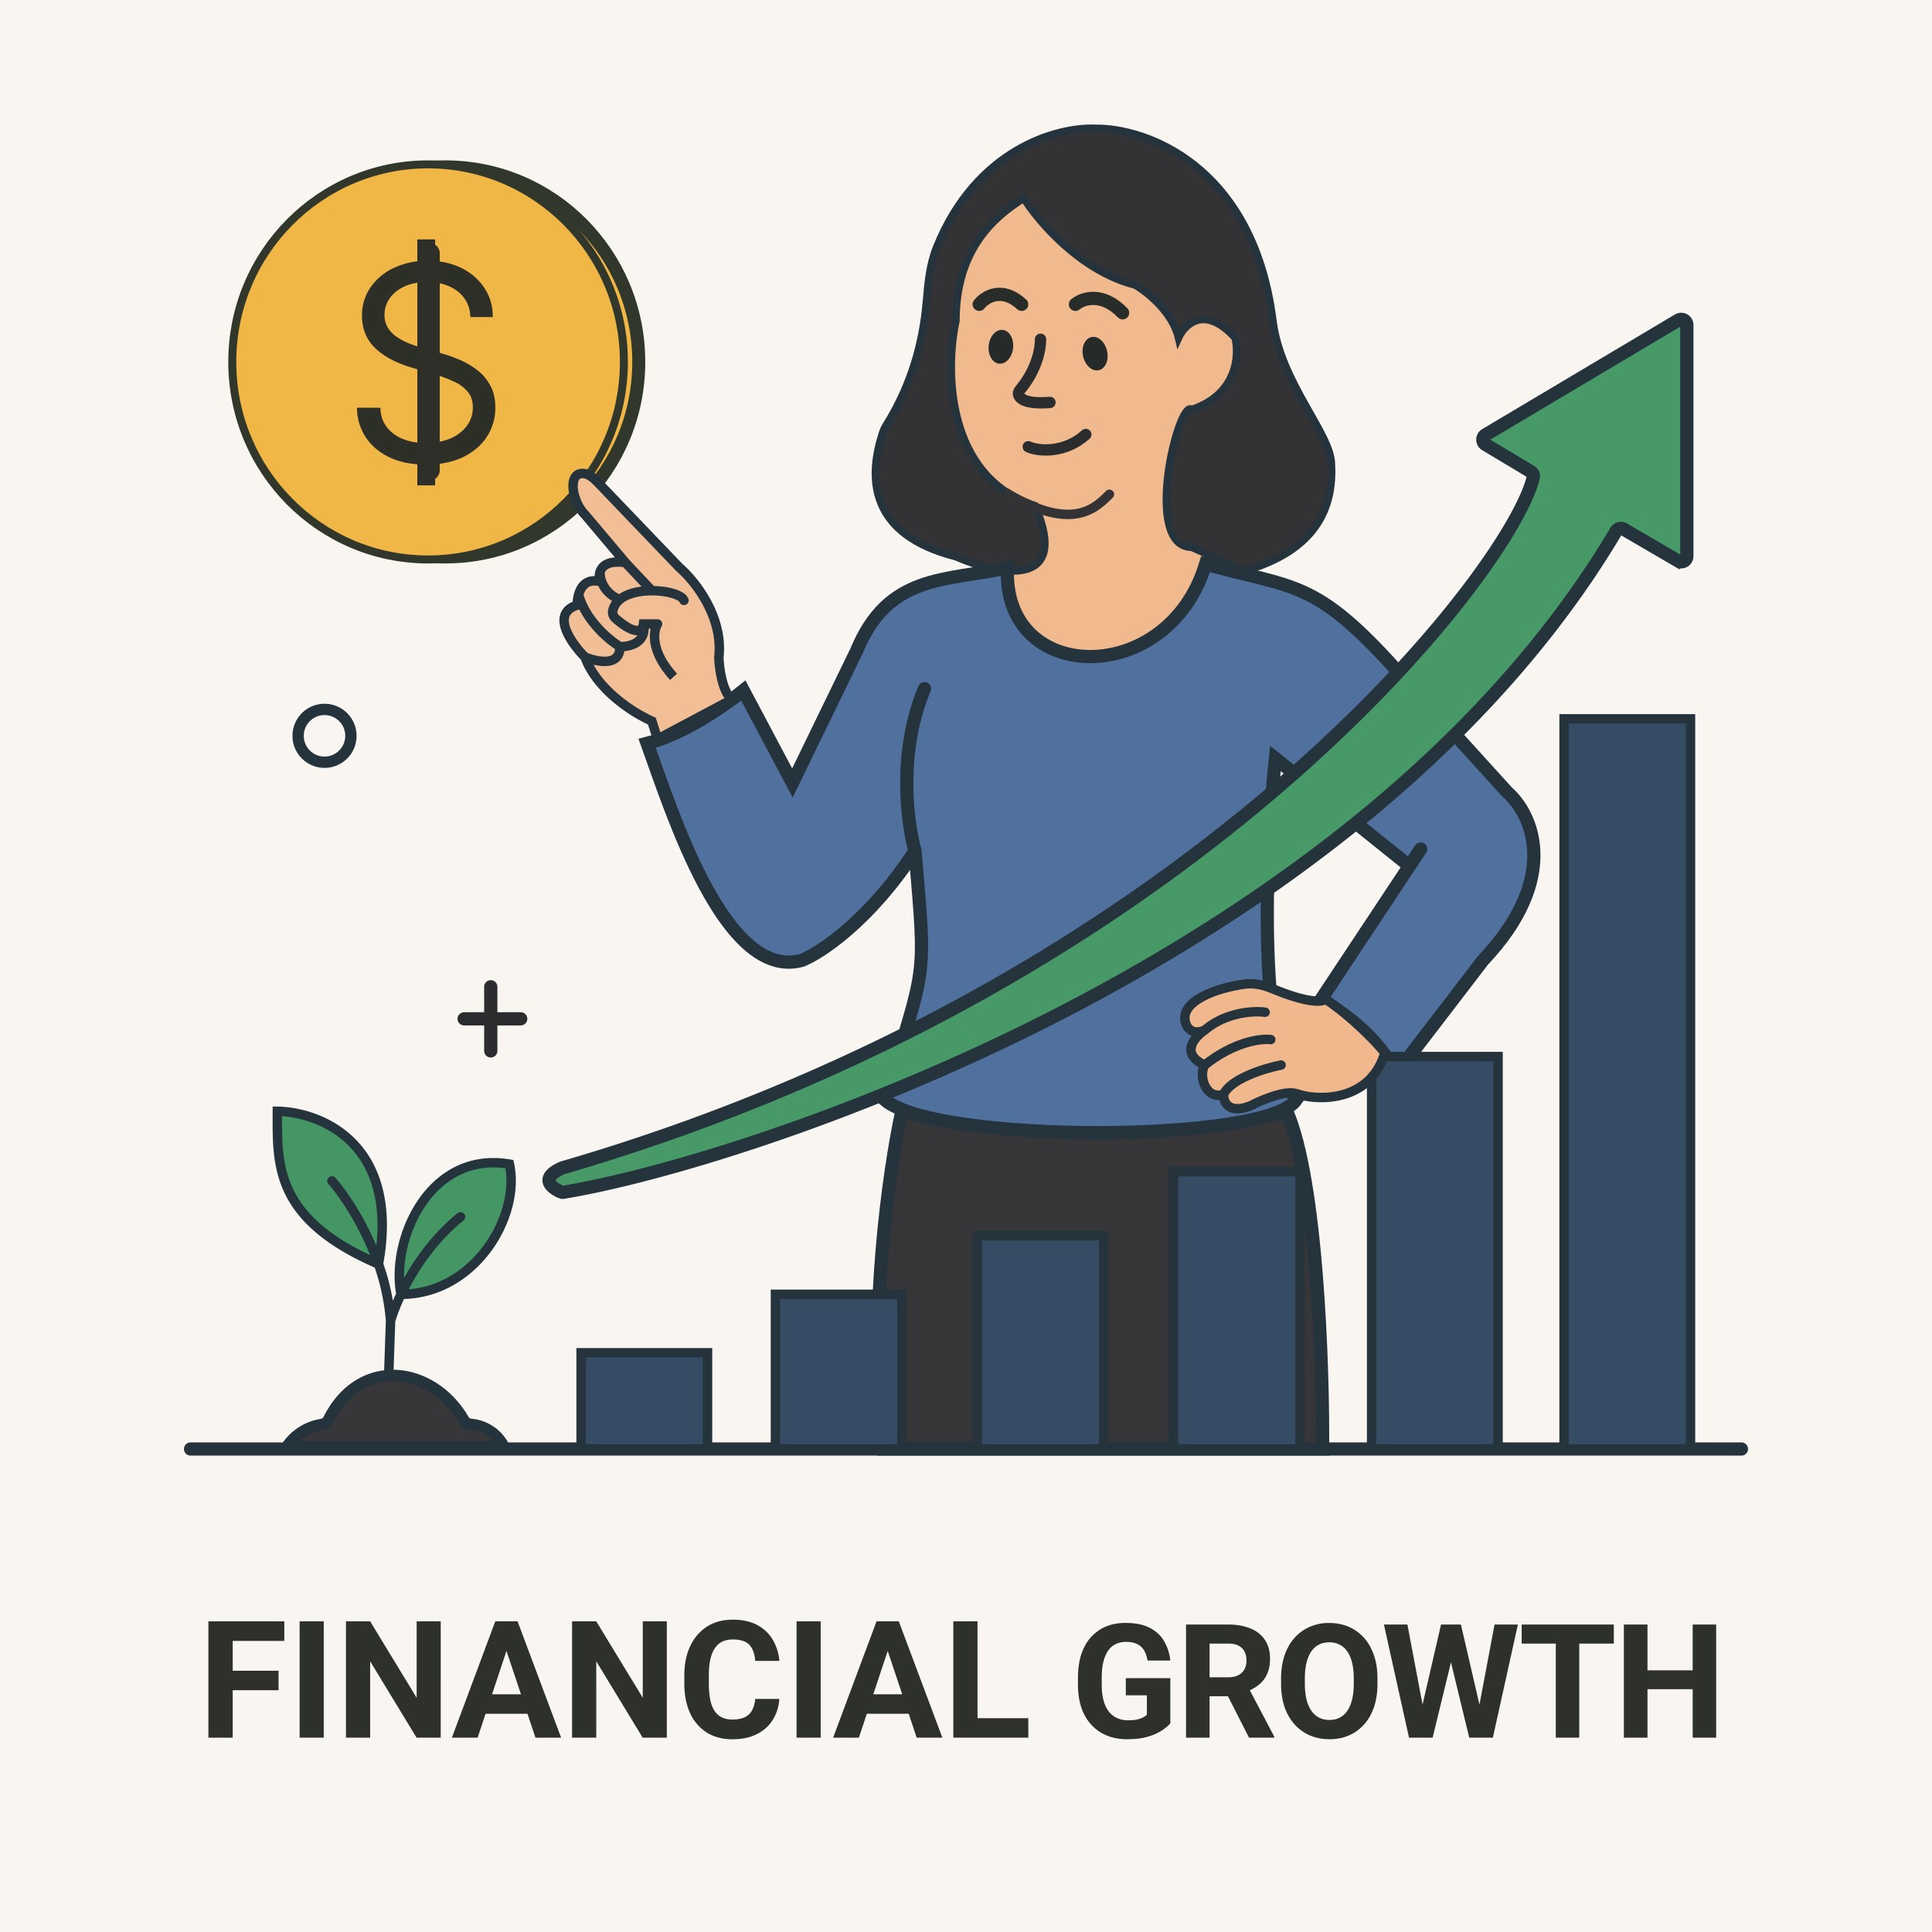 <svg xmlns="http://www.w3.org/2000/svg" width="1024" height="1024" fill="none" viewBox="0 0 1024 1024"><path fill="#F9F6F1" d="M0 0h1024v1024H0z"/><path fill="#F0BA8E" d="m510.65 127.05 31-22v-10l60 23 52 24 11 48-29 94c15.2 37.6-16.34 57.66-34 63-75.2 12.8-80.67-32-74-56l-38-85z"/><path fill="#333335" stroke="#25333D" stroke-width="4" d="M496.45 131.04c20.98-52.07 63.9-63.91 84.2-63 26.66-.32 83.6 19.6 94 102 4.16 33 31 60 31 76 1.87 31.49-17.56 48.5-46 56.53l-28-12.52c-26.4 0-7-79 0-73 24-8 25.33-28.67 23-38-16-17.6-26.67-7.34-30 0-3.2-13.6-16.67-24.34-23-28-28.8-7.2-51.34-33.67-59-46-16 10-36 27.4-36 65-5.67 26.33-5.2 82.8 42 98 19.2 44.8-20 36.66-42 27-46-11.67-46.98-41.69-38.57-66.4q.57-1.6 1.48-3.04c13.9-22.18 19.73-44.94 21.48-65.79.82-9.78 1.74-19.68 5.4-28.78Z"/><path fill="#363638" stroke="#25333D" stroke-width="7" d="M468 768c-8-70.4 3.33-148.67 10-179 89.6 20.8 173.33 8.67 204 0 16 36.8 19.33 134.67 19 179z"/><path fill="#50719E" d="M454 345c16.8-40.8 47-37 80-44-3 62 85 64 105-2 47 13 57.8 8 101 56l59 65c13 11.33 28.6 45-13 89l-46 60c-3.33-7.67-16-26.2-40-39l47.04-71L676 402c-5 46.67-9.8 148.2 11 181-16 23-190.8 23.2-218 0 22-74 22-61 16-132-24 36.8-50 54-60 58-40.8 11.2-69-79-82-115 19.2-4.8 42-20.67 51-28l26 49z"/><path stroke="#25333D" stroke-linecap="round" stroke-width="7" d="M485 451c-24 36.8-50 54-60 58-40.8 11.2-69-79-82-115 19.2-4.8 42-20.67 51-28l26 49 34-70c16.8-40.8 47-37 80-44-3 62 85 64 105-2 47 13 57.8 8 101 56l59 65c13 11.33 28.6 45-13 89l-46 60c-3.33-7.67-16-26.2-40-39l47.04-71M485 451c-4-14-9.4-51.6 5-86m-5 86c6 71 6 58-16 132 27.2 23.2 202 23 218 0-20.8-32.8-16-134.33-11-181l71.04 57m5.96-9-5.96 9M101 768h822"/><path fill="#364C64" stroke="#25333D" stroke-width="5" d="M308 717h67v51h-67zm103-31h67v82h-67zm107-31h67v113h-67zm104-34h67v147h-67zm105-61h67v208h-67zm102-179h67v387h-67z"/><path fill="#F0B746" stroke="#31382B" stroke-width="6.89" d="M236.1 88.45c56.56 0 102.46 46.25 102.46 103.37s-45.9 103.37-102.46 103.37-102.45-46.25-102.45-103.37S179.55 88.45 236.1 88.45Z"/><path fill="#F0B746" stroke="#31382B" stroke-width="4.23" d="M226.9 87.12c57.3 0 103.78 46.85 103.78 104.7s-46.49 104.7-103.78 104.7-103.79-46.86-103.79-104.7S169.6 87.12 226.9 87.12Z"/><g filter="url(#a)"><mask id="b" width="74" height="132" x="188.78" y="126.05" fill="#000" maskUnits="userSpaceOnUse"><path fill="#fff" d="M188.78 126.05h74v132h-74z"/><path d="M222.64 255.79V128.37h6.52v127.42zm28.02-89.2a18.5 18.5 0 0 0-7.51-13.54q-6.67-5.02-16.78-5.02-7.11-.01-12.54 2.44a20.6 20.6 0 0 0-8.46 6.76 16.5 16.5 0 0 0-3.04 9.76q0 4.03 1.74 7.07a17 17 0 0 0 4.68 5.22q3 2.15 6.57 3.69a62 62 0 0 0 7.32 2.59l10.75 3.08a76 76 0 0 1 9.76 3.44 39 39 0 0 1 8.9 5.27 24 24 0 0 1 6.53 7.72q2.49 4.53 2.49 10.9a26.4 26.4 0 0 1-4.24 14.68q-4.22 6.53-12.14 10.35-7.92 3.8-18.96 3.79-10.4 0-18.07-3.44-7.67-3.48-12.05-9.6a27 27 0 0 1-4.93-14.19h9.56a17.8 17.8 0 0 0 3.98 10.2 22 22 0 0 0 9.06 6.38 35 35 0 0 0 12.45 2.14q7.61 0 13.53-2.54a22.4 22.4 0 0 0 9.36-7.17 17.6 17.6 0 0 0 3.44-10.75q0-5.18-2.7-8.66a21 21 0 0 0-7.5-5.92q-4.8-2.39-11.1-4.24l-12.2-3.58q-12-3.58-18.62-9.9t-6.62-16.13q0-8.22 4.38-14.44a29.4 29.4 0 0 1 11.95-9.75 40 40 0 0 1 16.97-3.54q9.51 0 16.82 3.49a29 29 0 0 1 11.6 9.6 25 25 0 0 1 4.63 13.84z"/></mask><path fill="#2C2F25" d="M222.64 255.79V128.37h6.52v127.42zm28.02-89.2a18.5 18.5 0 0 0-7.51-13.54q-6.67-5.02-16.78-5.02-7.11-.01-12.54 2.44a20.6 20.6 0 0 0-8.46 6.76 16.5 16.5 0 0 0-3.04 9.76q0 4.03 1.74 7.07a17 17 0 0 0 4.68 5.22q3 2.15 6.57 3.69a62 62 0 0 0 7.32 2.59l10.75 3.08a76 76 0 0 1 9.76 3.44 39 39 0 0 1 8.9 5.27 24 24 0 0 1 6.53 7.72q2.49 4.53 2.49 10.9a26.4 26.4 0 0 1-4.24 14.68q-4.22 6.53-12.14 10.35-7.92 3.8-18.96 3.79-10.4 0-18.07-3.44-7.67-3.48-12.05-9.6a27 27 0 0 1-4.93-14.19h9.56a17.8 17.8 0 0 0 3.98 10.2 22 22 0 0 0 9.06 6.38 35 35 0 0 0 12.45 2.14q7.61 0 13.53-2.54a22.4 22.4 0 0 0 9.36-7.17 17.6 17.6 0 0 0 3.44-10.75q0-5.18-2.7-8.66a21 21 0 0 0-7.5-5.92q-4.8-2.39-11.1-4.24l-12.2-3.58q-12-3.58-18.62-9.9t-6.62-16.13q0-8.22 4.38-14.44a29.4 29.4 0 0 1 11.95-9.75 40 40 0 0 1 16.97-3.54q9.51 0 16.82 3.49a29 29 0 0 1 11.6 9.6 25 25 0 0 1 4.63 13.84z"/><path fill="#2D2F28" d="M222.64 255.79h-1.46v1.46h1.46zm0-127.42v-1.47h-1.46v1.47zm6.52 0h1.46v-1.47h-1.46zm0 127.42v1.46h1.46v-1.46zm21.5-89.2-1.45.15.13 1.31h1.32zm-7.51-13.54.88-1.16zm-29.32-2.59-.6-1.33zm-8.46 6.77-1.2-.84zm-1.3 16.83-1.26.72zm4.68 5.22-.87 1.18h.01l.01.01zm6.57 3.69-.57 1.34zm7.32 2.59.4-1.4zm10.75 3.08-.4 1.4.01.01zm18.67 8.71-.9 1.15v.01zm6.52 7.72-1.3.68.01.01v.01zm-1.75 25.58-1.22-.8zM244.7 241l.63 1.32zm-37.03.35-.6 1.33zm-16.97-23.79v-1.46h-1.57l.1 1.56zm9.55 0 1.46-.12-.11-1.34h-1.35zm3.98 10.2-1.12.94zm9.06 6.38-.53 1.36zm25.98-.4.58 1.34zm9.36-7.17-1.17-.87zm.75-19.41-1.16.88v.01zm-7.52-5.92-.65 1.3zm-11.1-4.24-.4 1.4zm-12.2-3.58-.41 1.4zm-18.6-9.9 1-1.06zm-2.25-30.57-1.19-.84zm11.95-9.75.61 1.32zm33.8-.05-.63 1.32zm11.6 9.6-1.2.84v.01zm4.62 13.84v1.46h1.52l-.06-1.51zm-37.03 89.2h1.46V128.37h-2.92v127.42zm0-127.42v1.45h6.52v-2.92h-6.52zm6.52 0h-1.46v127.42h2.92V128.37zm0 127.42v-1.46h-6.52v2.92h6.52zm21.5-89.2 1.46-.14a20 20 0 0 0-8.1-14.56l-.87 1.16-.88 1.17a17 17 0 0 1 6.94 12.52zm-7.51-13.54.88-1.16c-4.75-3.58-10.67-5.32-17.66-5.32v2.92c6.49 0 11.75 1.6 15.9 4.73zm-16.78-5.02v-1.46q-7.37-.01-13.14 2.56l.6 1.34.6 1.33q5.09-2.3 11.94-2.31zm-12.54 2.44-.6-1.33a22 22 0 0 0-9.05 7.25l1.19.84 1.19.85q2.82-3.98 7.87-6.29zm-8.46 6.76-1.2-.84a18 18 0 0 0-3.3 10.6h2.92q0-5.03 2.77-8.91zm-3.04 9.76h-1.46q-.01 4.37 1.94 7.8l1.26-.73 1.27-.73a12.5 12.5 0 0 1-1.55-6.34zm1.74 7.07-1.26.72q1.9 3.31 5.07 5.68l.87-1.18.88-1.17a16 16 0 0 1-4.29-4.78zm4.68 5.22-.85 1.2a36 36 0 0 0 6.85 3.83l.57-1.34.58-1.34q-3.45-1.5-6.3-3.53zm6.57 3.69-.57 1.34a64 64 0 0 0 7.5 2.65l.39-1.4.4-1.4a60 60 0 0 1-7.15-2.54zm7.32 2.59-.4 1.4 10.75 3.08.4-1.4.4-1.4-10.75-3.09zm10.75 3.08-.39 1.41q4.78 1.32 9.57 3.37l.58-1.34.57-1.34a78 78 0 0 0-9.94-3.5zm9.76 3.44-.58 1.34q4.71 2.01 8.58 5.08l.9-1.15.91-1.14a41 41 0 0 0-9.24-5.47zm8.9 5.27-.88 1.16a22 22 0 0 1 6.12 7.24l1.29-.68 1.29-.69a25 25 0 0 0-6.92-8.19zm6.53 7.72-1.28.7q2.28 4.13 2.3 10.2h2.93q.01-6.68-2.67-11.6zm2.49 10.9h-1.46q0 7.75-4 13.89l1.22.8 1.23.79a28 28 0 0 0 4.47-15.48zm-4.24 14.68-1.22-.8q-3.97 6.16-11.56 9.84l.64 1.31.64 1.32c5.48-2.66 9.75-6.28 12.73-10.87zM244.7 241l-.63-1.31q-7.54 3.62-18.33 3.64v2.92q11.3 0 19.59-3.93zm-18.96 3.79v-1.46q-10.17-.01-17.47-3.3l-.6 1.32-.6 1.34q8.01 3.57 18.67 3.56zm-18.07-3.44.6-1.33q-7.33-3.34-11.46-9.12l-1.19.85-1.19.85q4.66 6.47 12.63 10.08zm-12.05-9.6 1.19-.85a25.6 25.6 0 0 1-4.66-13.44l-1.45.1-1.46.1a28.5 28.5 0 0 0 5.2 14.94zm-4.93-14.19v1.46h9.56v-2.92h-9.56zm9.56 0-1.45.12a19.3 19.3 0 0 0 4.31 11.02l1.12-.94 1.13-.93a16.3 16.3 0 0 1-3.65-9.39zm3.98 10.2-1.12.94q3.76 4.49 9.65 6.8l.53-1.36.54-1.36a20.6 20.6 0 0 1-8.47-5.95zm9.06 6.38-.52 1.36q5.85 2.24 12.97 2.24v-2.92q-6.64-.01-11.92-2.05zm12.45 2.14v1.46q7.87 0 14.1-2.66l-.57-1.34-.57-1.34a33 33 0 0 1-12.96 2.42zm13.53-2.54.59 1.34a24 24 0 0 0 9.95-7.64l-1.18-.87-1.17-.87a21 21 0 0 1-8.77 6.7zm9.36-7.17 1.17.87a19 19 0 0 0 3.73-11.62h-2.92a16 16 0 0 1-3.15 9.88zm3.44-10.75h1.46c0-3.72-.97-6.93-3-9.55l-1.15.89-1.16.89c1.56 2.02 2.39 4.58 2.39 7.77zm-2.7-8.66 1.17-.89a22 22 0 0 0-8.03-6.34l-.65 1.3-.64 1.31a19.4 19.4 0 0 1 7 5.5zm-7.5-5.92.65-1.31a68 68 0 0 0-11.35-4.33l-.4 1.4-.41 1.4a65 65 0 0 1 10.85 4.14zm-11.1-4.24.4-1.4-12.19-3.58-.41 1.4-.41 1.4 12.2 3.59zm-12.2-3.58.42-1.4c-7.86-2.34-13.83-5.55-18.03-9.56l-1 1.05-1.02 1.06c4.63 4.42 11.07 7.82 19.21 10.25zm-18.62-9.9 1.01-1.06c-4.1-3.92-6.17-8.9-6.17-15.07h-2.92c0 6.9 2.35 12.67 7.07 17.18zm-6.62-16.13h1.46q0-7.78 4.12-13.6l-1.2-.84-1.2-.84a26 26 0 0 0-4.64 15.28zm4.38-14.44 1.2.85a28 28 0 0 1 11.36-9.28l-.61-1.32-.62-1.33a31 31 0 0 0-12.52 10.24zm11.95-9.75.62 1.32a38 38 0 0 1 16.35-3.4v-2.92a41 41 0 0 0-17.59 3.68zm16.97-3.54v1.46q9.23.01 16.2 3.35l.63-1.32.62-1.32q-7.66-3.64-17.45-3.63zm16.82 3.49-.62 1.32a27.6 27.6 0 0 1 11.03 9.12l1.2-.84 1.19-.83a30.5 30.5 0 0 0-12.17-10.09zm11.6 9.6-1.19.85a23.5 23.5 0 0 1 4.36 13.05l1.46-.06 1.46-.05a26.4 26.4 0 0 0-4.9-14.63zm4.63 13.84v-1.46h-9v2.92h9z" mask="url(#b)"/></g><g filter="url(#c)"><path stroke="#2D2F28" stroke-linecap="round" stroke-width="11.13" d="M227.52 134.3v114.86"/></g><path fill="#479968" stroke="#25333D" stroke-width="7" d="m787.37 235.58 23.96 14.38c1.05.63 1.65 1.7 1.37 2.89C801.45 301.64 633.62 521.29 298.07 619c-12.6 5.51-5.56 10.84-.25 12.9a1 1 0 0 0 .5.06c94.36-15.28 421.42-120.37 558.22-350.38a3 3 0 0 1 4.11-1.07l28.9 16.86a3 3 0 0 0 4.52-2.6v-122.5a3 3 0 0 0-4.54-2.58L787.4 230.44a3 3 0 0 0-.02 5.15Z"/><path fill="#373739" stroke="#25333D" stroke-width="6" d="M267 766.78H152A27.5 27.5 0 0 1 170.42 755c1.56-.24 3-1.17 3.7-2.58 17.02-34.1 55.33-28.28 71.71.22a4.7 4.7 0 0 0 3.6 2.26c10.43.98 16.02 8.16 17.57 11.88Z"/><path fill="#449665" d="M212.53 686a101 101 0 0 0-5.52 14 117 117 0 0 0-6.4-30c-55.54-24-53.6-53-53.6-81 22.73.33 65.27 17 53.6 81 3.23 9.3 5.65 19.46 6.4 30 1.16-3.87 3-8.69 5.52-14-5.52-29 15.08-76.2 57.48-69 6 28-18.66 69-57.48 69"/><path fill="#25333D" d="M245.58 646.94a2.5 2.5 0 1 0-3.15-3.88zM270.01 617l2.44-.52-.35-1.66-1.67-.28zm-92.12 7.36a2.5 2.5 0 1 0-3.76 3.29zM147.01 589l.03-2.5-2.53-.04V589zm59 140 2.5.09 1-29-2.5-.09-2.5-.09-1 29zm1-29 2.4.72a98 98 0 0 1 5.38-13.64l-2.26-1.08-2.25-1.08a103 103 0 0 0-5.67 14.36zm5.52-14 2.26 1.08c6.09-12.78 16.25-28.37 30.8-40.14L244 645l-1.57-1.94c-15.29 12.37-25.86 28.64-32.16 41.87zm0 0 2.46-.47c-2.63-13.81.97-32.2 10.38-46.21 9.34-13.9 24.2-23.25 44.22-19.85l.42-2.47.42-2.46c-22.38-3.8-39.02 6.84-49.2 22-10.1 15.03-14.05 34.74-11.15 49.93zm57.48-69-2.45.52c2.82 13.14-1.55 29.67-11.49 42.99-9.9 13.25-25.07 23-43.54 23v5c20.36 0 36.91-10.77 47.55-25.01 10.6-14.2 15.56-32.16 12.37-47.02zm-94 9-1.88 1.65c6.2 7.1 17.12 23.13 24.11 43.17l2.36-.82 2.36-.82c-7.21-20.7-18.47-37.28-25.07-44.82zm24.6 44-2.37.82a115 115 0 0 1 6.27 29.36l2.5-.18 2.5-.18a119 119 0 0 0-6.55-30.64zM147 589l-.04 2.5c10.89.16 26.51 4.25 37.95 15.88 11.33 11.5 18.95 30.79 13.22 62.17l2.46.45 2.46.45c5.95-32.62-1.87-53.67-14.57-66.58-12.6-12.79-29.6-17.2-41.45-17.37zm0 0h-2.5c0 13.84-.53 28.7 6.2 43.06 6.81 14.49 20.8 28.09 48.9 40.24l1-2.3.98-2.3c-27.42-11.85-40.23-24.75-46.34-37.76-6.18-13.15-5.74-26.78-5.74-40.94z"/><path fill="#F2BE96" d="m319.08 258 40.93 42.72c8 6.83 23.4 25.9 21 47.5.17 5.83 1.8 18.5 7 22.5l-39.5 21-3-9.5c-9.16-4-29.1-16.4-35.5-34-7.33-7.34-18.4-23.1-4-27.5a19 19 0 0 1 .65-5.5c1.22-4.46 4.39-8.67 11.35-7a9 9 0 0 1 0-5.03c1.04-3.35 4.56-6.29 13.5-4.97l-21.5-25.5c-6.25-6.25-8.84-19.6-2.98-21.5 4.61-1.5 8.7 3.28 12.05 6.79"/><path fill="#25333D" d="m319.08 258 1.8-1.72zm40.93 42.72-1.8 1.73.09.09.09.08zm21 47.5-2.48-.28-.02.18v.17zm7 22.5 1.18 2.2 3.43-1.82-3.08-2.36zm-39.5 21-2.38.75.9 2.87 2.66-1.41zm-3-9.5 2.39-.75-.34-1.09-1.05-.45zm-39.5-61.5.74 2.39 1.82-.56-.06-1.91zm4-48 1.92-1.61-.07-.08-.08-.08zm-2.98-21.5-.78-2.37zm19.36 76.72 1.64-1.89zm14.62 2.78v-2.5h-2.15l-.32 2.13zm7.5 0 2.15 1.28a2.5 2.5 0 0 0-2.15-3.78zm-30.5-22.5-.58 2.43 4.14 1-1.15-4.1zm10.5 9.54 1.6 1.93zm-3.73 5.93 2.44.54zm35.4-4.57a2.5 2.5 0 0 0 4.67-1.8zm-14.67-6.04v2.5zm-26.43-55.07-1.8 1.73 40.93 42.7 1.8-1.72 1.8-1.73-40.92-42.71zm40.93 42.7-1.62 1.9c3.78 3.24 9.43 9.48 13.83 17.52s7.43 17.68 6.3 27.81l2.5.28 2.48.27c1.27-11.47-2.19-22.15-6.9-30.76-4.7-8.6-10.74-15.3-14.96-18.91zm21 47.5-2.5.08c.1 3.06.56 7.86 1.69 12.46a35 35 0 0 0 2.3 6.67 14.5 14.5 0 0 0 3.99 5.28l1.52-1.98 1.53-1.98a10 10 0 0 1-2.54-3.49 30 30 0 0 1-1.95-5.69 58 58 0 0 1-1.54-11.41zm7 22.5-1.17-2.2-39.5 21 1.17 2.2 1.18 2.22 39.5-21zm-39.5 21 2.39-.74-3-9.5-2.39.75-2.38.75 3 9.5zm-3-9.5 1-2.28a81 81 0 0 1-18.18-11.53c-6.75-5.65-12.97-12.81-15.97-21.04l-2.35.86-2.34.85c3.4 9.38 10.35 17.22 17.45 23.17a86 86 0 0 0 19.4 12.27zm-35.5-34 1.77-1.76c-3.56-3.56-7.85-9.02-9.55-13.9-.85-2.44-.93-4.37-.37-5.8.51-1.3 1.78-2.7 4.88-3.64l-.73-2.4-.73-2.38c-4.1 1.25-6.84 3.48-8.07 6.6-1.19 3-.74 6.28.3 9.26 2.06 5.93 6.97 12.03 10.74 15.8zm21.5-50 1.92-1.6-21.5-25.5-1.92 1.6-1.9 1.62 21.5 25.5zm-21.5-25.5 1.77-1.76c-2.69-2.69-4.7-7.07-5.33-11a11 11 0 0 1 .09-4.73c.32-1.08.8-1.47 1.26-1.62l-.77-2.37-.78-2.38c-2.46.8-3.86 2.8-4.5 4.94-.63 2.1-.62 4.55-.24 6.95.77 4.77 3.17 10.18 6.74 13.75zm16.38 55.23-1.64 1.88c2.71 2.37 6.4 5.1 9.73 6.27 1.63.57 3.67.95 5.54.14 2.08-.9 3.13-2.86 3.47-5.14l-2.48-.37-2.47-.37c-.1.64-.25.98-.35 1.13-.08.13-.13.15-.15.16-.14.06-.69.16-1.91-.27-2.39-.83-5.48-3.04-8.1-5.32zm14.62 2.78v2.5h7.5v-5h-7.5zm7.5 0-2.14-1.29c-3.25 5.43-3.67 17.26 8.8 30.97l1.84-1.68 1.85-1.68c-11.53-12.7-9.95-22.12-8.2-25.04zm-38.5 17.5-.96 2.3c3.32 1.4 8.5 2.87 12.97 2.46 2.27-.22 4.65-.95 6.43-2.74 1.84-1.84 2.68-4.43 2.56-7.62l-2.5.1-2.5.1c.09 2.18-.49 3.29-1.1 3.9-.66.66-1.74 1.13-3.35 1.28-3.3.3-7.57-.83-10.58-2.09zm-4-27.5 2.5-.08c-.04-1.35.1-3.09.56-4.76l-2.4-.66-2.42-.66c-.6 2.21-.8 4.45-.74 6.24zm.65-5.5 2.41.66c.54-1.95 1.42-3.54 2.64-4.48 1.12-.86 2.84-1.44 5.72-.75l.58-2.43.59-2.43c-4.09-.98-7.43-.29-9.94 1.65-2.41 1.86-3.72 4.6-4.41 7.12zm21.85 27.5 1.3-2.14a55 55 0 0 1-11.12-9.5c-4.13-4.56-7.9-10.22-9.62-16.52l-2.4.66-2.42.66c2 7.3 6.29 13.64 10.73 18.55a59 59 0 0 0 12.23 10.42zm0 0-.08 2.5c2.79.09 6.98-.44 10.31-2.59a11 11 0 0 0 4.17-4.81c.92-2.15 1.14-4.7.56-7.6l-2.46.5-2.45.49c.42 2.1.2 3.58-.25 4.64a6 6 0 0 1-2.27 2.58c-2.17 1.4-5.23 1.86-7.44 1.79zm0-24.96-1.58-1.93a13 13 0 0 0-4.6 7.32l2.45.54 2.44.54a8 8 0 0 1 2.88-4.54zm-10.5-9.54 2.41-.68a6.7 6.7 0 0 1-.02-3.61l-2.39-.74-2.38-.73c-.71 2.3-.52 4.66-.02 6.43zm0-5.03 2.4.74c.32-1.05 1-2.04 2.44-2.7 1.53-.72 4.1-1.16 8.3-.54l.36-2.47.37-2.48c-4.75-.7-8.4-.32-11.14.95a9.3 9.3 0 0 0-5.12 5.77zm10.5 14.57.81-2.37c-2.99-1.02-8.8-4.94-8.8-12.2h-5c0 10.3 8.18 15.56 12.19 16.94zm34 .46 2.34-.9a7 7 0 0 0-3-3.26c-1.26-.77-2.8-1.4-4.47-1.9-3.36-1-7.57-1.57-11.87-1.58v5c3.9 0 7.62.54 10.44 1.38q2.13.65 3.28 1.36c.82.5.96.82.95.8zm-17-5.14v-2.5c-6.51 0-13.83 1.34-18.58 5.25l1.58 1.93 1.6 1.93c3.4-2.8 9.28-4.1 15.4-4.1zm-14-14.86-1.82 1.71 14 14.87 1.82-1.72 1.82-1.7-14-14.88zm-5.12 29.72 1.64-1.89c-.73-.64-.91-1.35-.8-1.82l-2.45-.54-2.44-.54c-.6 2.71.69 5.17 2.4 6.67zm-7.3-69.93 1.8-1.73c-1.58-1.65-3.65-3.95-5.9-5.57-2.3-1.65-5.33-2.97-8.74-1.86l.78 2.38.77 2.38c1.2-.4 2.53-.08 4.27 1.16 1.78 1.28 3.43 3.11 5.2 4.97z"/><path fill="#F1B88D" d="M674.53 524.07c19.17 7.94 26.64 7.08 27.99 5.43 14.8 10 27.16 23.17 31.5 28.5-6.93 23.32-29.6 25.45-42.52 22.87-2.35-.47-4.58-1.55-6.97-1.62-6.49-.2-16.54 4.13-21.51 6.75-12 4.8-14.67-2-14.5-6-9.2 3.2-13.5-9.5-10-15.5-13.2-6-5.5-14.83 0-18.5-6.4 2.8-9.34-1.17-10-3.5-4.04-11.79 16.44-18.97 31.38-20.94 5-.66 9.98.58 14.63 2.51"/><path stroke="#25333D" stroke-linecap="round" stroke-width="5" d="M638.52 546c-6.4 2.8-9.34-1.17-10-3.5-4.04-11.79 16.44-18.97 31.38-20.94 5-.66 9.98.58 14.63 2.51 19.17 7.94 26.64 7.08 27.99 5.43 14.8 10 27.16 23.17 31.5 28.5-6.93 23.32-29.6 25.45-42.52 22.87-2.35-.47-4.58-1.55-6.97-1.62-6.49-.2-16.54 4.13-21.51 6.75-12 4.8-14.67-2-14.5-6m-10-34c-5.5 3.67-13.2 12.5 0 18.5m0-18.5c11.2-9.6 26-10.33 32-9.5m-32 28c-3.5 6 .8 18.7 10 15.5m-10-15.5c15.6-12.4 29.83-14.17 35-13.5m-25 29c4-8.4 22-13.83 30.5-15.5"/><path stroke="#282D29" stroke-linecap="round" stroke-width="7" d="M519 161.3c3.17-4 12.1-9.6 22.5 0m28.5 0c3.83-3.17 14.2-6.7 25 4.5"/><ellipse cx="530.5" cy="183.8" fill="#262A28" rx="6.5" ry="9" transform="rotate(6.12 530.5 183.8)"/><ellipse cx="580.42" cy="187.44" fill="#262A28" rx="6.5" ry="9" transform="rotate(-12.5 580.42 187.44)"/><path stroke="#2A2C2E" stroke-linecap="round" stroke-width="6" d="M551.5 179.8c.16 4.48-1.74 15.73-10.36 26.17-.74.9-1.53 1.91-1.3 3.05.49 2.44 4.2 5.24 16.66 4.28M545 236.8c5.5 2.5 19.5 3.5 30.5-6.5"/><path fill="#333335" d="M589.77 263.77a2.5 2.5 0 0 0-3.54-3.54zM588 262l-1.77-1.77c-3.83 3.84-8.34 8.28-15.9 9.56-7.58 1.27-18.8-.58-36.04-10.93L533 261l-1.29 2.14c17.75 10.65 30.2 13.13 39.45 11.57 9.28-1.56 14.77-7.11 18.6-10.94z"/><circle cx="172" cy="390" r="14" stroke="#25333D" stroke-width="6"/><path stroke="#2A2C2E" stroke-linecap="round" stroke-width="7" d="M260.12 523v34M276 540h-30"/><g filter="url(#d)"><path fill="#2E302A" d="M123.34 921h-12.88v-61.65h12.88zm24.3-25.15h-27.7v-10.33h27.7zm3.05-26.13h-30.74v-10.37h30.74zM171.6 921h-12.8v-61.65h12.8zm61.99 0h-12.8l-24.6-40.48V921h-12.82v-61.65h12.83l24.64 40.52v-40.52h12.75zm19.56 0h-13.64l23-61.65h8.55l-1.1 11.1zm13.76-50.56-1.23-11.1h8.64L297.41 921h-13.6zm16.39 37.9h-32.86V898h32.86zM353.43 921h-12.8l-24.6-40.48V921h-12.82v-61.65h12.83l24.64 40.52v-40.52h12.75zm59.62-20.54a23.6 23.6 0 0 1-3.43 11.05q-3 4.83-8.43 7.59-5.38 2.75-13 2.75-7.92 0-13.63-3.6a23.7 23.7 0 0 1-8.81-10.3q-3.05-6.63-3.05-15.74v-4.03q0-9.15 3.18-15.79a24.3 24.3 0 0 1 8.89-10.29q5.76-3.64 13.59-3.64 7.7 0 13 2.84a20.6 20.6 0 0 1 8.21 7.79 26.5 26.5 0 0 1 3.52 11.22H400.3q-.42-5.5-3.05-8.43t-8.89-2.92q-4.27 0-7.07 2.07-2.8 2.09-4.2 6.31-1.39 4.24-1.4 10.76v4.1q0 6.36 1.24 10.63 1.27 4.24 4.02 6.4 2.76 2.16 7.24 2.16 3.98 0 6.52-1.23a8.4 8.4 0 0 0 3.9-3.64 15 15 0 0 0 1.65-6.06zM434.98 921h-12.79v-61.65h12.79zm20.24 0h-13.64l23-61.65h8.55l-1.1 11.1zm13.76-50.56-1.23-11.1h8.64L499.47 921h-13.6zm16.39 37.9H452.5V898h32.86zM545.03 921h-30.91v-10.33h30.9zm-26.93 0h-12.83v-61.65h12.83zm102.2-7.58q-1.4 1.64-4.28 3.63a27 27 0 0 1-7.5 3.37q-4.56 1.4-11.15 1.4-7.8 0-13.63-3.37a23.5 23.5 0 0 1-9.14-9.89q-3.26-6.5-3.26-15.77v-3.5q0-9.3 3.09-15.77a23 23 0 0 1 8.77-9.92q5.68-3.42 13.3-3.42 7.8 0 12.8 2.55 5.04 2.55 7.67 7.08 2.68 4.5 3.33 10.3h-12.1q-.45-3-1.73-5.23a8.5 8.5 0 0 0-3.63-3.42q-2.3-1.23-6-1.23-4.2-.01-7.1 2.14-2.83 2.13-4.32 6.38-1.48 4.2-1.48 10.46v3.58q0 6.22 1.6 10.46 1.65 4.25 4.79 6.38 3.12 2.15 7.7 2.15 2.95 0 4.9-.46 1.93-.5 3.09-1.15a8 8 0 0 0 1.85-1.32v-10.3H596.7v-9.1h23.6zm30.64-52.38q6.93 0 11.86 2.1a16.4 16.4 0 0 1 7.66 6.1q2.68 4 2.68 9.92 0 4.86-1.65 8.32a15.5 15.5 0 0 1-4.57 5.72 24 24 0 0 1-6.92 3.67l-3.95 2.18H636.9V889h14.04q3.21 0 5.36-1.1a7.4 7.4 0 0 0 3.25-3.1 9.6 9.6 0 0 0 1.11-4.7q0-4.15-2.39-6.54-2.38-2.43-7.33-2.43h-9.84V921h-12.48v-59.96zm-2.55 33.2h13.18l13.8 26.18v.58h-13.35zm81.7-1.9q0 9.18-3.21 15.77a24 24 0 0 1-8.98 10.17q-5.72 3.54-13.3 3.54-7.5 0-13.3-3.54a24.6 24.6 0 0 1-9.06-10.17q-3.25-6.6-3.25-15.77v-2.6q0-9.17 3.25-15.77a24 24 0 0 1 9.02-10.17 24.6 24.6 0 0 1 13.26-3.58q7.58 0 13.34 3.58a23.7 23.7 0 0 1 8.98 10.17q3.25 6.6 3.25 15.77zm-12.56-2.68q0-6.25-1.52-10.54-1.53-4.29-4.45-6.47a11.4 11.4 0 0 0-7.04-2.18q-4.12 0-7 2.18-2.89 2.2-4.4 6.47-1.53 4.29-1.53 10.54v2.68q0 6.22 1.52 10.54 1.57 4.29 4.45 6.5a11.3 11.3 0 0 0 7.04 2.23q4.16 0 7.04-2.22 2.89-2.23 4.37-6.5 1.52-4.34 1.52-10.55zm46.25-28.62h6.84l1.35 7.95L759.33 921H752v-8.94zm-8.15 51.07-.79 8.89h-8.03l-13.3-59.96h12.44zm36.52-51.07h12.36L791.25 921h-8.03l-.66-9.1zm-5.97 51.23-.12 8.73h-7.33l-12.64-52.1 1.48-7.86h6.75zm50.86 8.73H824.6v-59.96h12.44zm18.32-49.87h-48.84v-10.09h48.84zm45.18 24.17H869.6v-10h30.93zM873.2 921h-12.52v-59.96h12.52zm36.4 0h-12.44v-59.96h12.44z"/></g><defs><filter id="a" width="73.4" height="130.34" x="189.12" y="126.91" color-interpolation-filters="sRGB" filterUnits="userSpaceOnUse"><feFlood flood-opacity="0" result="BackgroundImageFix"/><feBlend in="SourceGraphic" in2="BackgroundImageFix" result="shape"/><feTurbulence baseFrequency="0.533 0.533" numOctaves="3" result="noise" seed="9305" stitchTiles="stitch" type="fractalNoise"/><feColorMatrix in="noise" result="alphaNoise" type="luminanceToAlpha"/><feComponentTransfer in="alphaNoise" result="coloredNoise1"><feFuncA tableValues="0 0 0 0 0 0 0 0 0 0 0 1 1 1 1 1 1 1 1 1 1 1 1 1 1 1 1 1 1 1 1 1 1 1 1 1 1 1 0 0 0 0 0 0 0 0 0 0 0 0 0 0 0 0 0 0 0 0 0 0 0 0 0 0 0 0 0 0 0 0 0 0 0 0 0 0 0 0 0 0 0 0 0 0 0 0 0 0 0 0 0 0 0 0 0 0 0 0 0 0" type="discrete"/></feComponentTransfer><feComposite in="coloredNoise1" in2="shape" operator="in" result="noise1Clipped"/><feFlood flood-color="rgba(255, 255, 255, 0.25)" result="color1Flood"/><feComposite in="color1Flood" in2="noise1Clipped" operator="in" result="color1"/><feMerge result="effect1_noise_6436_57"><feMergeNode in="shape"/><feMergeNode in="color1"/></feMerge></filter><filter id="c" width="11.13" height="125.99" x="221.96" y="128.73" color-interpolation-filters="sRGB" filterUnits="userSpaceOnUse"><feFlood flood-opacity="0" result="BackgroundImageFix"/><feBlend in="SourceGraphic" in2="BackgroundImageFix" result="shape"/><feTurbulence baseFrequency="0.533 0.533" numOctaves="3" result="noise" seed="9305" stitchTiles="stitch" type="fractalNoise"/><feColorMatrix in="noise" result="alphaNoise" type="luminanceToAlpha"/><feComponentTransfer in="alphaNoise" result="coloredNoise1"><feFuncA tableValues="0 0 0 0 0 0 0 0 0 0 0 1 1 1 1 1 1 1 1 1 1 1 1 1 1 1 1 1 1 1 1 1 1 1 1 1 1 1 0 0 0 0 0 0 0 0 0 0 0 0 0 0 0 0 0 0 0 0 0 0 0 0 0 0 0 0 0 0 0 0 0 0 0 0 0 0 0 0 0 0 0 0 0 0 0 0 0 0 0 0 0 0 0 0 0 0 0 0 0 0" type="discrete"/></feComponentTransfer><feComposite in="coloredNoise1" in2="shape" operator="in" result="noise1Clipped"/><feFlood flood-color="rgba(255, 255, 255, 0.25)" result="color1Flood"/><feComposite in="color1Flood" in2="noise1Clipped" operator="in" result="color1"/><feMerge result="effect1_noise_6436_57"><feMergeNode in="shape"/><feMergeNode in="color1"/></feMerge></filter><filter id="d" width="799.14" height="63.39" x="110.46" y="858.46" color-interpolation-filters="sRGB" filterUnits="userSpaceOnUse"><feFlood flood-opacity="0" result="BackgroundImageFix"/><feBlend in="SourceGraphic" in2="BackgroundImageFix" result="shape"/><feTurbulence baseFrequency="0.769 0.769" numOctaves="3" result="noise" seed="9305" stitchTiles="stitch" type="fractalNoise"/><feColorMatrix in="noise" result="alphaNoise" type="luminanceToAlpha"/><feComponentTransfer in="alphaNoise" result="coloredNoise1"><feFuncA tableValues="0 0 0 0 0 0 0 0 0 0 0 1 1 1 1 1 1 1 1 1 1 1 1 1 1 1 1 1 1 1 1 1 1 1 1 1 1 1 0 0 0 0 0 0 0 0 0 0 0 0 0 0 0 0 0 0 0 0 0 0 0 0 0 0 0 0 0 0 0 0 0 0 0 0 0 0 0 0 0 0 0 0 0 0 0 0 0 0 0 0 0 0 0 0 0 0 0 0 0 0" type="discrete"/></feComponentTransfer><feComposite in="coloredNoise1" in2="shape" operator="in" result="noise1Clipped"/><feFlood flood-color="rgba(255, 255, 255, 0.25)" result="color1Flood"/><feComposite in="color1Flood" in2="noise1Clipped" operator="in" result="color1"/><feMerge result="effect1_noise_6436_57"><feMergeNode in="shape"/><feMergeNode in="color1"/></feMerge></filter></defs></svg>